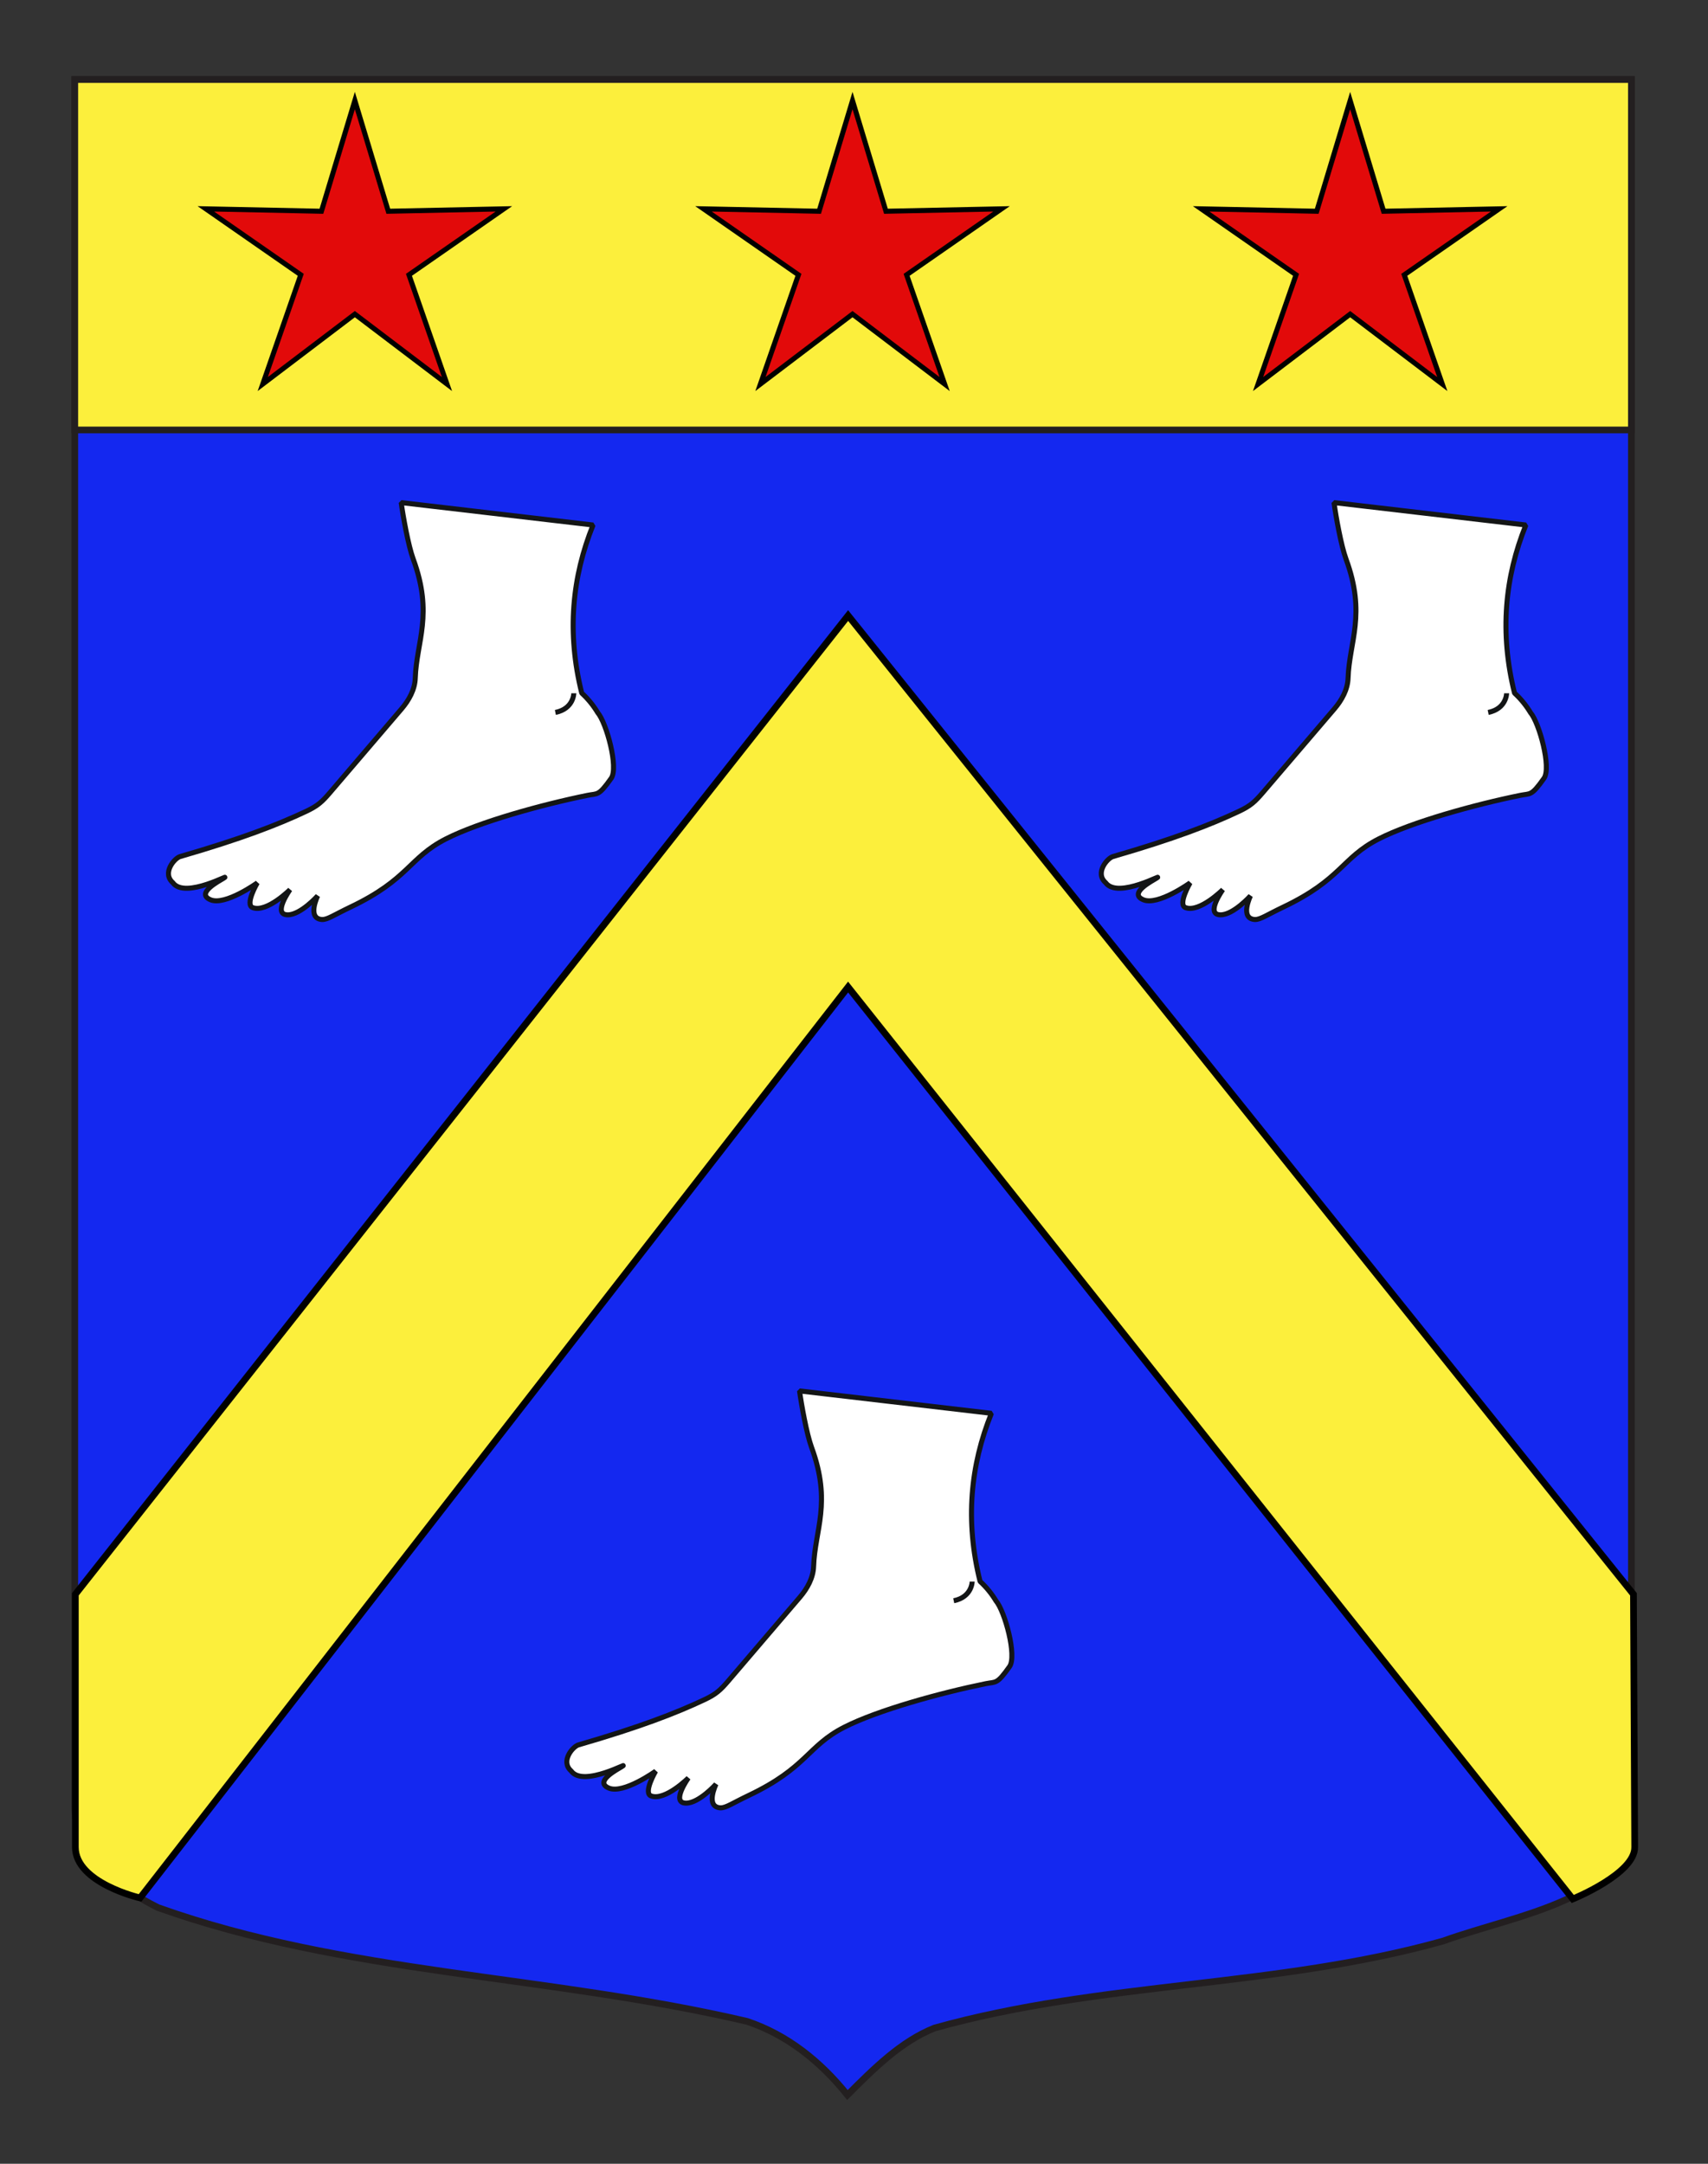 <?xml version="1.0" encoding="utf-8"?>
<!-- Generator: Adobe Illustrator 15.1.0, SVG Export Plug-In . SVG Version: 6.00 Build 0)  -->
<!DOCTYPE svg PUBLIC "-//W3C//DTD SVG 1.1//EN" "http://www.w3.org/Graphics/SVG/1.1/DTD/svg11.dtd">
<svg version="1.1" id="Calque_2" xmlns="http://www.w3.org/2000/svg" xmlns:xlink="http://www.w3.org/1999/xlink" x="0px" y="0px"
	 width="255.118px" height="323.149px" viewBox="0 0 255.118 323.149" enable-background="new 0 0 255.118 323.149"
	 xml:space="preserve">
<rect x="0" y="0" width="255.118" height="323.149" fill="#333333" stroke="none"/>
<path fill="#1428F0" stroke="#231F20" d="M11.17,11.88c78,0,154.505,0,232.505,0c0,135.583,0,149.083,0,259.75
	c0,12.041-17.099,14.25-28.099,18.25c-25,7-51,6-76,13c-5,2-9,6-13,10c-4-5-9-9-15-11c-30-7-60-7-88-17c-6-3-12.406-8-12.406-15
	C11.17,246.339,11.17,148.255,11.17,11.88z"/>
<path fill="#FCEF3C" stroke="#231F20" d="M11.17,64.213c0-23.541,0-52.333,0-52.333c78,0,154.505,0,232.505,0v52.333H11.17z"/>
<path id="Chevron" fill="#FCEF3C" stroke="#000000" d="M243.985,238.102L126.679,91.931L11.254,238.102v37.746
	c0,5.383,9.666,7.599,9.666,7.599l105.758-136.039l108.243,136.197c0,0,9.334-3.793,9.249-7.757L243.985,238.102z"/>
<g id="Pied">
	<path fill="#FFFFFF" stroke="#131516" stroke-width="0.75" stroke-linejoin="bevel" d="M59.926,75.062
		c0.277,2.042,1.06,6.423,1.789,8.41c3.055,8.287,0.492,12.352,0.312,17.806c-0.056,1.706-0.945,3.298-2.047,4.589
		c-3.934,4.595-6.736,7.881-10.666,12.475c-1.227,1.436-1.871,2.014-3.583,2.826c-4.272,2.017-9.743,4.129-18.824,6.754l0,0
		c-0.833,0.237-2.745,2.444-1.092,3.904c1.834,2.549,9.136-1.664,7.564-0.652c-0.579,0.372-4.229,2.233-1.938,3.202
		c2.19,0.927,6.994-2.527,6.994-2.527s-1.915,3.26-0.674,3.707c2.106,0.759,5.561-2.695,5.561-2.695s-2.696,3.763-0.336,3.763
		c1.932,0,4.466-2.836,4.466-2.836s-1.666,3.418,0.674,3.539c0.842,0,1.731-0.671,4.213-1.854c8.744-4.167,8.719-7.357,14.253-10.18
		c5-2.55,14.391-5.136,21.157-6.511c1.519-0.307,1.642,0.15,3.543-2.548c1.123-1.595-0.704-8.259-2.015-9.803
		c-0.638-1.061-1.427-2.042-2.387-2.924c-2.251-9.04-1.434-17.345,1.695-25.098L59.926,75.062z"/>
	<path fill="#FFFFFF" stroke="#131516" stroke-width="0.75" d="M85.707,103.534c0,0,0,2.305-2.752,2.866"/>
</g>
<g id="Pied_1_">
	<path fill="#FFFFFF" stroke="#131516" stroke-width="0.75" stroke-linejoin="bevel" d="M199.256,75.062
		c0.277,2.042,1.06,6.423,1.789,8.41c3.055,8.287,0.491,12.352,0.312,17.806c-0.056,1.706-0.945,3.298-2.047,4.589
		c-3.935,4.595-6.735,7.881-10.666,12.475c-1.228,1.436-1.871,2.014-3.583,2.826c-4.271,2.017-9.742,4.129-18.824,6.754l0,0
		c-0.832,0.237-2.744,2.444-1.092,3.904c1.834,2.549,9.137-1.664,7.564-0.652c-0.578,0.372-4.229,2.233-1.938,3.202
		c2.189,0.927,6.993-2.527,6.993-2.527s-1.915,3.26-0.675,3.707c2.107,0.759,5.562-2.695,5.562-2.695s-2.696,3.763-0.337,3.763
		c1.933,0,4.467-2.836,4.467-2.836s-1.666,3.418,0.674,3.539c0.842,0,1.73-0.671,4.213-1.854c8.744-4.167,8.719-7.357,14.253-10.18
		c4.999-2.55,14.391-5.136,21.157-6.511c1.518-0.307,1.642,0.15,3.543-2.548c1.122-1.595-0.705-8.259-2.016-9.803
		c-0.639-1.061-1.427-2.042-2.387-2.924c-2.252-9.04-1.435-17.345,1.695-25.098L199.256,75.062z"/>
	<path fill="#FFFFFF" stroke="#131516" stroke-width="0.75" d="M225.038,103.534c0,0,0,2.305-2.753,2.866"/>
</g>
<g id="Pied_2_">
	<path fill="#FFFFFF" stroke="#131516" stroke-width="0.75" stroke-linejoin="bevel" d="M119.426,207.728
		c0.277,2.042,1.06,6.424,1.789,8.41c3.055,8.287,0.491,12.352,0.312,17.807c-0.056,1.705-0.945,3.297-2.047,4.588
		c-3.935,4.596-6.735,7.881-10.666,12.476c-1.228,1.436-1.871,2.015-3.583,2.826c-4.271,2.017-9.742,4.13-18.824,6.754l0,0
		c-0.832,0.237-2.744,2.444-1.092,3.903c1.834,2.55,9.137-1.663,7.564-0.652c-0.578,0.373-4.229,2.233-1.938,3.202
		c2.189,0.927,6.993-2.527,6.993-2.527s-1.915,3.261-0.675,3.706c2.107,0.76,5.562-2.695,5.562-2.695s-2.696,3.764-0.337,3.764
		c1.933,0,4.467-2.836,4.467-2.836s-1.666,3.418,0.674,3.538c0.842,0,1.73-0.671,4.213-1.854c8.744-4.167,8.719-7.356,14.253-10.181
		c4.999-2.55,14.391-5.135,21.157-6.51c1.518-0.308,1.642,0.15,3.543-2.549c1.122-1.595-0.705-8.259-2.016-9.803
		c-0.639-1.061-1.427-2.041-2.387-2.924c-2.252-9.04-1.435-17.345,1.695-25.098L119.426,207.728z"/>
	<path fill="#FFFFFF" stroke="#131516" stroke-width="0.75" d="M145.208,236.2c0,0,0,2.305-2.753,2.865"/>
</g>
<polygon fill="#E20A0A" stroke="#000000" stroke-width="0.75" points="53.003,15.018 57.997,31.549 75.263,31.19 61.083,41.045 
	66.762,57.355 53.003,46.915 39.249,57.355 44.926,41.045 30.746,31.19 48.011,31.549 "/>
<polygon fill="#E20A0A" stroke="#000000" stroke-width="0.75" points="127.336,15.018 132.33,31.549 149.595,31.19 135.416,41.045 
	141.095,57.355 127.336,46.915 113.582,57.355 119.259,41.045 105.079,31.19 122.344,31.549 "/>
<polygon fill="#E20A0A" stroke="#000000" stroke-width="0.75" points="201.669,15.018 206.663,31.549 223.928,31.19 209.749,41.045 
	215.428,57.355 201.669,46.915 187.915,57.355 193.592,41.045 179.412,31.19 196.677,31.549 "/>
</svg>
